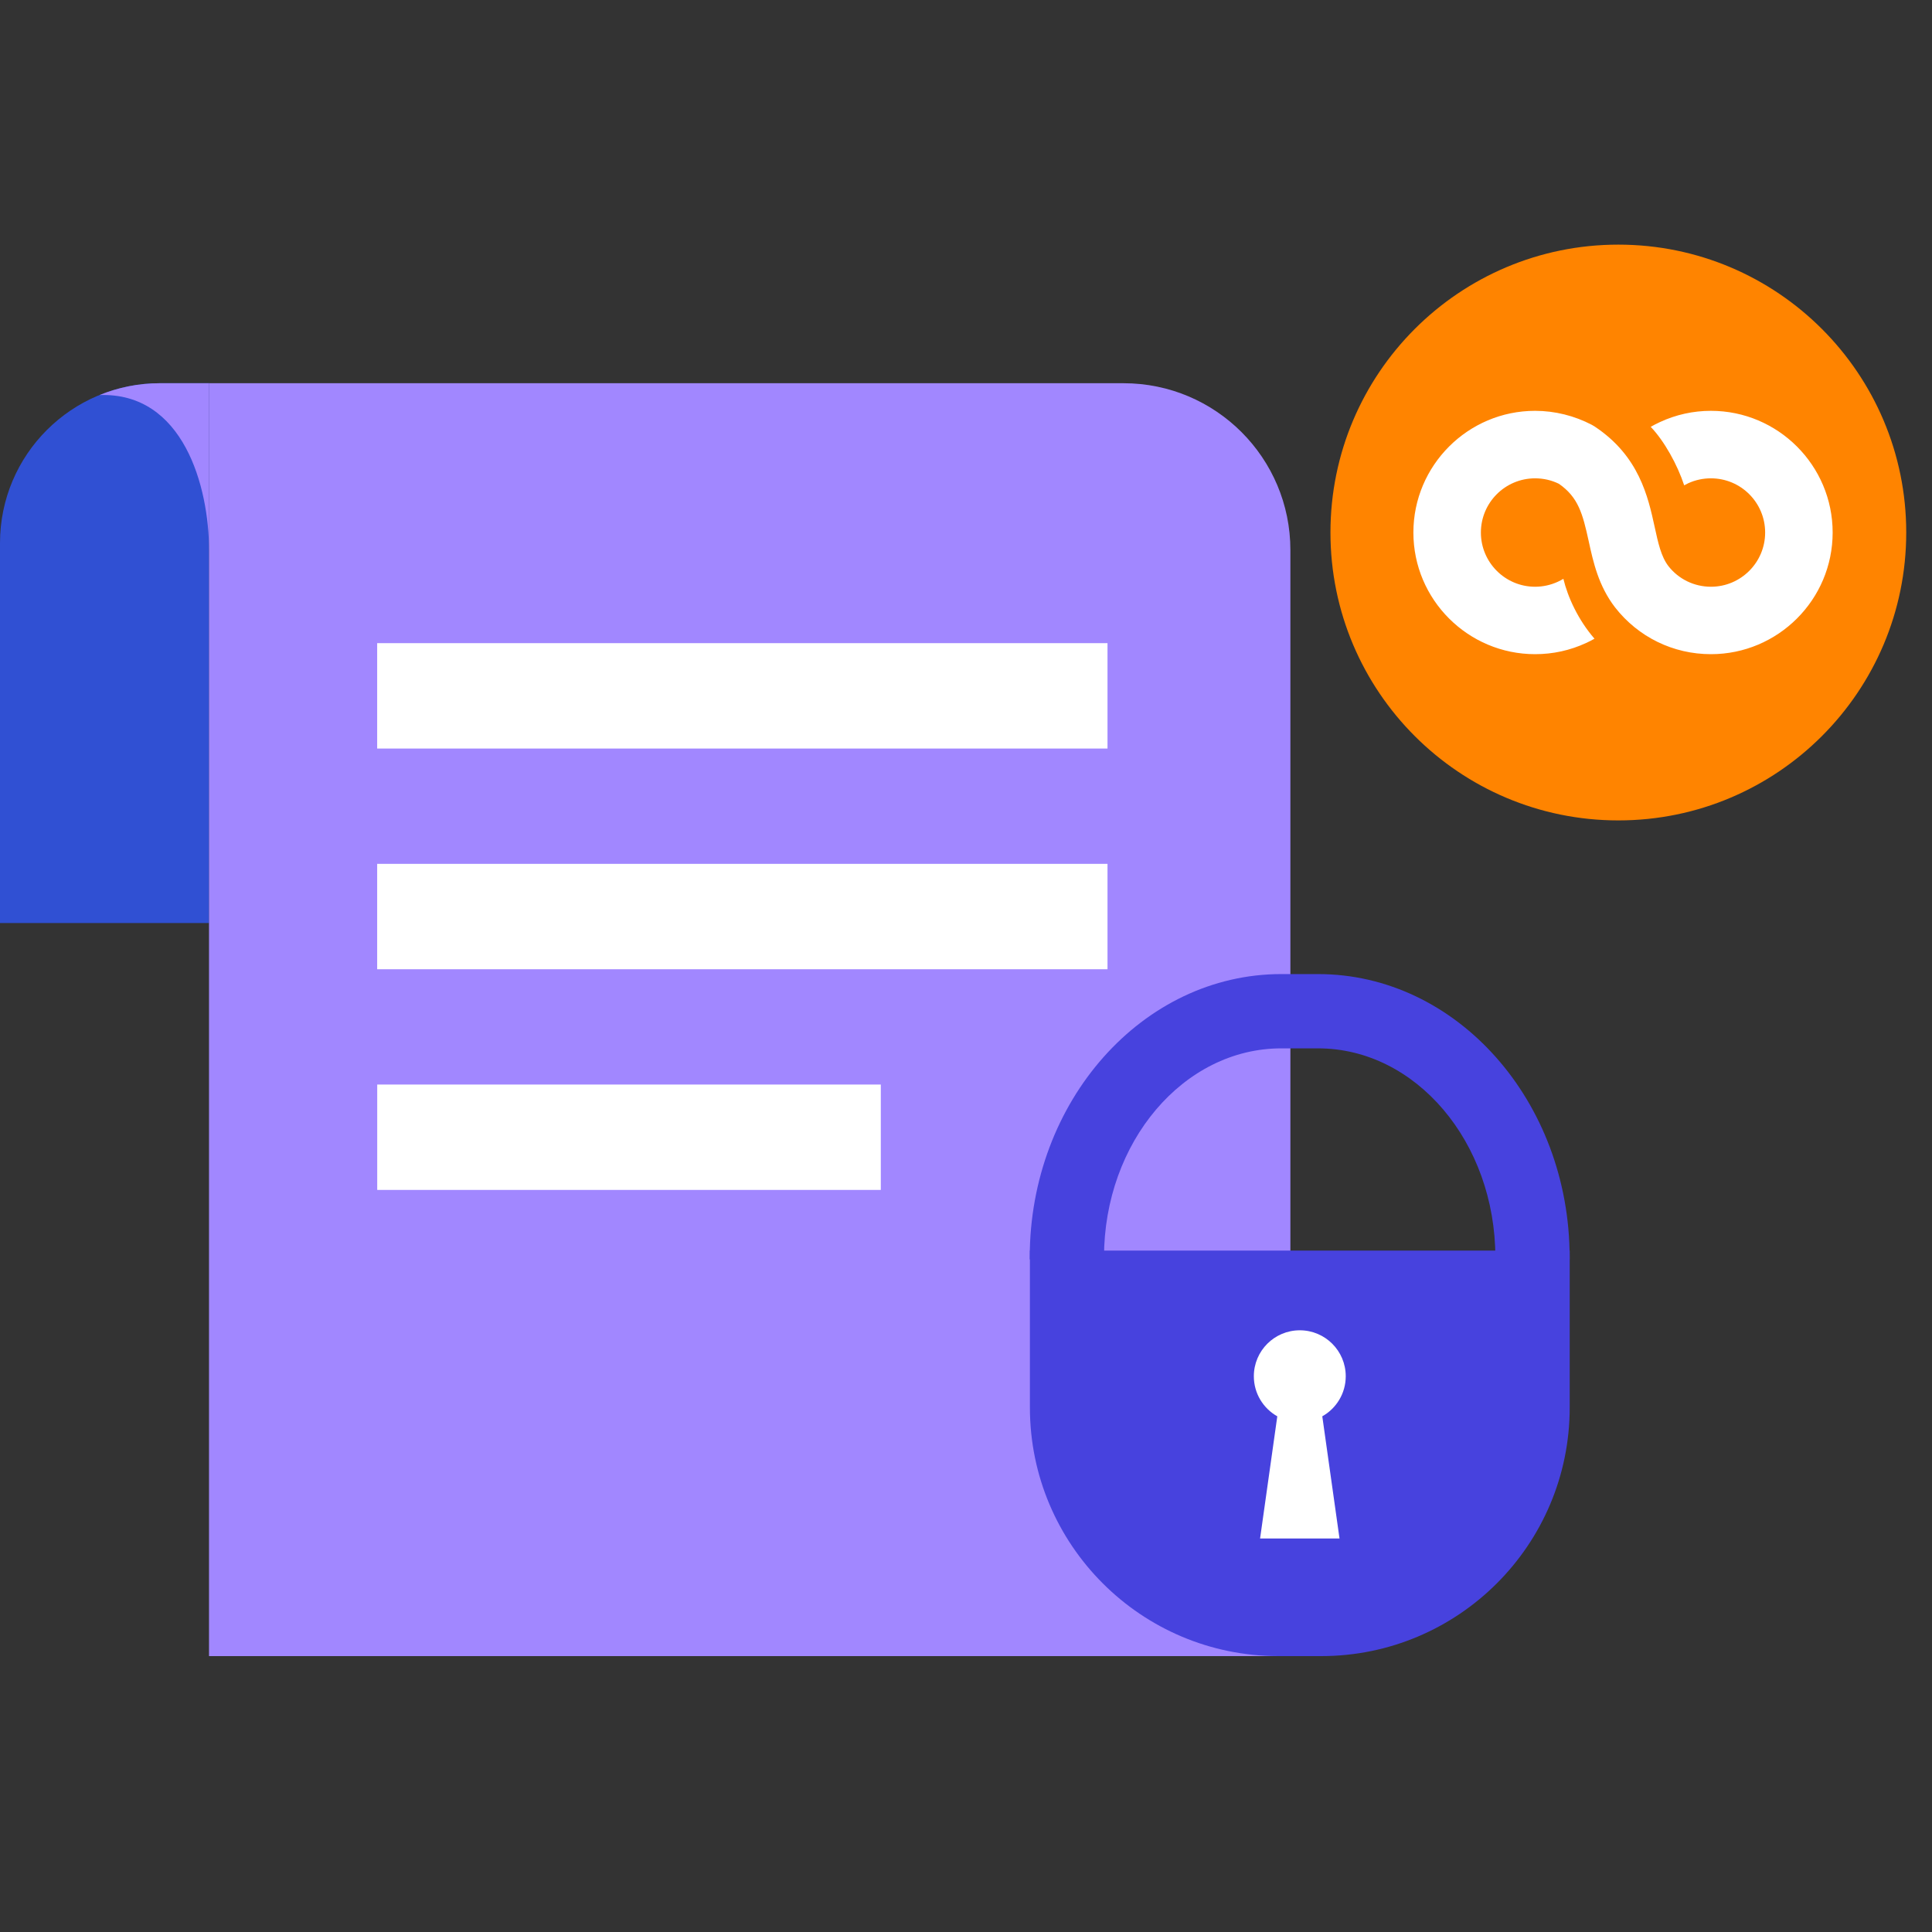 <svg width="300" height="300" viewBox="0 0 300 300" fill="none" xmlns="http://www.w3.org/2000/svg">
<rect x="0" y="0" width="300" height="300" fill="#333333" stroke="none"/>
<path d="M32.459 143.328H0V84.328C0 70.62 11.112 59.507 24.82 59.507H32.459V143.328Z" fill="#3050D3"/>
<path d="M295.999 82.689C295.999 107.378 275.984 127.393 251.295 127.393C226.606 127.393 206.592 107.378 206.592 82.689C206.592 58.001 226.606 37.986 251.295 37.986C275.984 37.986 295.999 58.001 295.999 82.689Z" fill="#FF8400"/>
<path d="M200.371 257.159H32.455V59.507H174.461C188.771 59.507 200.371 71.107 200.371 85.416V257.159Z" fill="#A187FF"/>
<path d="M32.465 59.505V85.549C32.465 75.499 28.452 60.901 15.463 61.344C18.35 60.159 21.508 59.505 24.827 59.505H32.465Z" fill="#A187FF"/>
<path d="M205.145 257.16H198.521C177.206 257.16 159.924 239.878 159.924 218.562V194.191H243.743V218.562C243.743 239.878 226.461 257.16 205.145 257.16Z" fill="#4742DE"/>
<path d="M243.732 195.557H232.198V195.246C232.198 177.349 219.849 162.789 204.67 162.789H198.958C183.779 162.789 171.43 177.349 171.43 195.246V195.557H159.897V195.246C159.897 170.989 177.419 151.254 198.958 151.254H204.67C226.208 151.254 243.732 170.989 243.732 195.246V195.557Z" fill="#4742DE"/>
<path d="M256.32 66.276C256.787 66.009 257.266 65.764 257.755 65.54C260.243 64.386 262.911 63.793 265.674 63.793C276.092 63.793 284.573 72.274 284.573 82.692C284.573 93.11 276.092 101.58 265.674 101.58C259.82 101.58 254.388 98.933 250.778 94.306C248.205 90.95 247.4 87.276 246.691 84.026C245.759 79.77 245.082 77.218 242.064 75.122C240.91 74.56 239.671 74.275 238.369 74.275C233.721 74.275 229.952 78.044 229.952 82.692C229.952 87.329 233.721 91.109 238.369 91.109C239.597 91.109 240.783 90.844 241.895 90.336C242.19 90.202 242.48 90.048 242.76 89.877C243.445 92.727 245.061 96.266 247.591 99.176C247.167 99.421 246.733 99.642 246.288 99.843C243.8 100.998 241.132 101.58 238.369 101.58C227.951 101.58 219.47 93.11 219.47 82.692C219.47 72.274 227.951 63.793 238.369 63.793C241.429 63.793 244.478 64.555 247.189 65.974L247.633 66.239C254.526 70.813 255.913 77.154 256.929 81.792C257.469 84.28 257.935 86.429 259.068 87.901C260.645 89.923 263.07 91.109 265.674 91.109C270.322 91.109 274.091 87.329 274.091 82.692C274.091 78.044 270.322 74.275 265.674 74.275C264.446 74.275 263.26 74.529 262.149 75.037C261.935 75.136 261.725 75.245 261.521 75.362C260.459 72.149 258.445 68.498 256.32 66.276Z" fill="white"/>
<path d="M198.338 219.925C196.164 218.702 194.696 216.373 194.696 213.702C194.696 209.762 197.891 206.567 201.831 206.567C205.772 206.567 208.966 209.762 208.966 213.702C208.966 216.373 207.498 218.703 205.324 219.925L207.999 238.897H195.664L198.338 219.925Z" fill="white"/>
<path d="M58.567 99.869H171.973V116.233H58.567V99.869Z" fill="white"/>
<path d="M58.567 134.138H171.973V150.504H58.567V134.138Z" fill="white"/>
<path d="M58.575 168.407H136.771V184.771H58.575V168.407Z" fill="white"/>
</svg>
